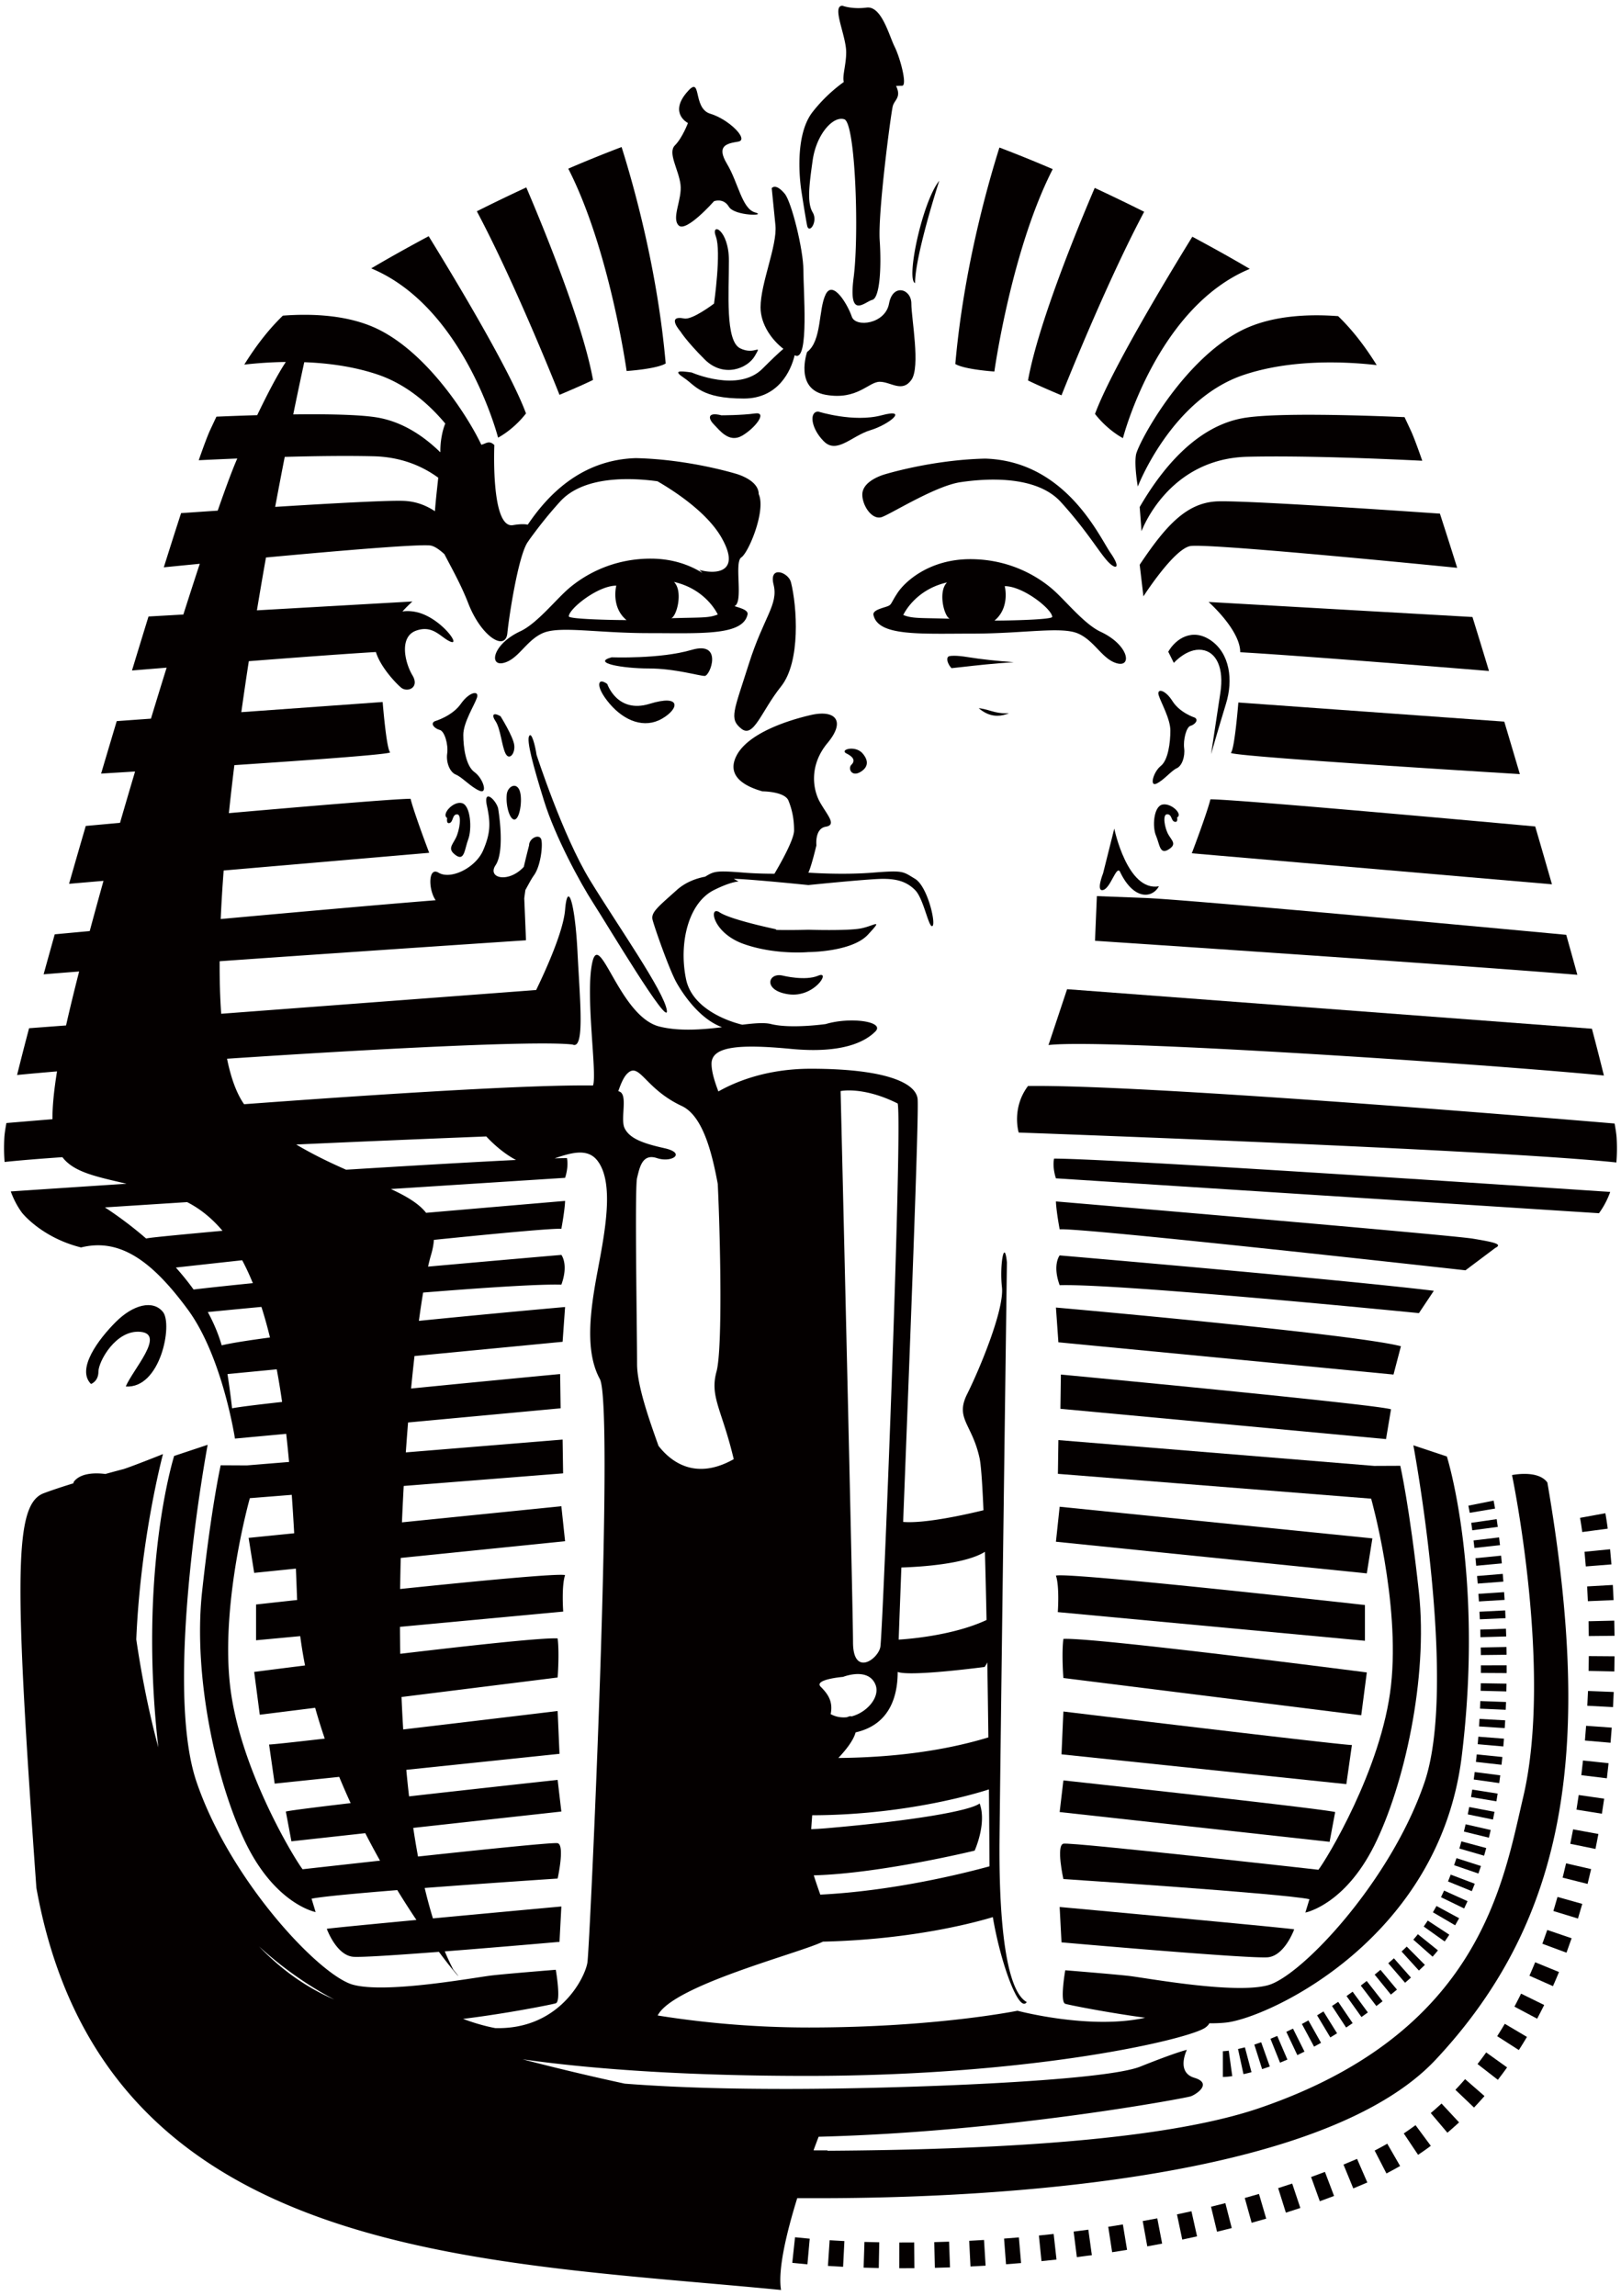 <svg version="1.1" id="_x36_" xmlns="http://www.w3.org/2000/svg" x="0" y="0" viewBox="0 0 564.88 800" xml:space="preserve"><style>.st0{fill:#040000}</style><path class="st0" d="M299.752 269.061c2.246-1.287 3.448-3.457.858-6.49-2.59-3.022-8.212-1.293-5.621 0 2.596 1.3 3.031 2.599 1.727 3.897-1.292 1.298 0 4.326 3.036 2.593zm.102 54.492c-4.763.869-18.161.44-18.161.44s-5.751.184-11.062.065l-.406-.282s-15.57-3.246-19.456-5.844c-3.897-2.59-2.605 7.139 8.429 11.033 11.027 3.889 22.495 2.81 22.495 2.81s15.136 0 20.751-6.058c5.621-6.053 2.167-3.028-2.59-2.164zM173.567 152.506s5.187-2.593 9.729-8.429c-5.48-14.95-25.102-47.465-33.915-61.764-8.541 4.569-15.444 8.505-20.015 11.211 32.533 13.523 44.201 58.982 44.201 58.982zm58.411-25.841c-2.839-32.364-10.946-61.406-15.368-75.427a460.794 460.794 0 00-18.582 7.531c14.475 28.297 20.334 70.518 20.334 70.518s10.38-.667 13.616-2.622zm-25.328 5.731c-3.541-19.733-17.345-53.273-23.246-67.083a622.921 622.921 0 00-17.238 8.313c13.7 25.732 28.807 63.962 28.807 63.962s7.788-3.246 11.677-5.192zm169.099 88.401c5.836 2.597 8.432 9.087 13.617 10.381 5.193 1.298 3.895-6.484-5.835-11.027-5.785-2.704-12.32-11.025-16.864-14.922-4.543-3.891-14.272-10.378-28.546-10.378-14.272 0-22.704 7.785-25.3 11.68-2.596 3.891-1.947 4.213-3.894 4.862-1.941.646-4.887 1.337-4.538 2.921 1.62 7.458 16.215 6.484 34.387 6.484 18.157-.001 31.132-2.594 36.973-.001zm-60.979-6.484s3.889-8.76 15.243-11.353c-3.245 3.24-.971 12.002.971 12.651-10.379-.325-12.975 0-16.214-1.298zm31.785 1.947c5.514-4.546 3.572-12.001 3.572-12.001 6.485 0 16.541 8.107 16.541 10.704 0 .972-14.921 1.297-20.113 1.297zm-39.145-36.117c3.465-1.293 18.601-10.81 27.247-12.106 8.658-1.301 26.384-2.596 35.036 6.916 8.652 9.518 12.975 16.872 16.006 20.328 3.024 3.463 5.192 3.028 1.297-2.596-3.899-5.621-15.571-32.008-43.681-32.871-19.03.44-35.464 5.627-35.464 5.627-2.597.863-7.354 3.022-7.354 6.919 0 3.889 3.459 9.084 6.913 7.783zm126.722-34.596c-17.517 2.594-29.843 18.811-36.977 31.139l.643 8.432s9.087-25.303 36.977-25.949c19.369-.452 46.232.663 60.849 1.388-1.75-5.028-3.116-8.665-3.997-10.542a643.666 643.666 0 00-2.178-4.65c-17.516-.74-44.052-1.493-55.317.182z"/><path class="st0" d="M423.748 174.736c-10.373.649-17.506 8.441-26.593 22.061l1.298 11.025s10.373-16.214 16.219-17.515c4.752-1.056 69.338 5.203 93.12 7.563a2171.25 2171.25 0 00-6.016-18.884c-23.499-1.622-70.297-4.726-78.028-4.25zm8.443 52.551c18.737 1.042 67.983 5.009 86.686 6.535a3291.256 3291.256 0 00-5.757-18.81l-91.957-5.24s11.028 9.732 11.028 17.515zm-36.334-68.764c-.643 3.888.643 11.027.643 11.027s11.683-30.492 36.977-38.924c16.524-5.508 35.262-4.65 46.267-3.397-3.77-6.061-8.161-11.976-13.443-17.06-10.339-.776-23.172-.257-33.467 4.887-20.757 10.381-36.334 39.572-36.977 43.467zm-4.537-5.844s11.66-45.456 44.19-58.976c-4.56-2.717-11.479-6.639-20.013-11.21-8.815 14.295-28.432 46.814-33.912 61.755 4.543 5.837 9.735 8.431 9.735 8.431zm-24.471-93.738a462.987 462.987 0 00-18.573-7.531c-4.424 14.027-12.529 43.063-15.373 75.43 3.24 1.958 13.613 2.624 13.613 2.624s5.863-42.226 20.333-70.523zm3.059 78.822s15.102-38.227 28.805-63.965a670.748 670.748 0 00-17.23-8.316c-5.909 13.811-19.713 47.35-23.246 67.092 3.888 1.941 11.671 5.189 11.671 5.189zM563.36 396.581c-.068-1.176-.316-2.903-.712-5.062-30.893-2.599-164.906-13.649-204.412-13.077-5.841 7.786-3.245 16.22-3.245 16.22s166.356 5.942 208.277 10.429c.216-2.626.272-5.448.092-8.51zM367.966 410.62l189.242 12.156c1.603-2.197 2.912-4.65 3.916-7.418-39.042-2.622-174.409-11.612-193.807-11.612-.649 3.242.649 6.874.649 6.874zm60.974-148.303c-1.118 1.118 78.491 6.076 100.693 7.441a4737.624 4737.624 0 00-5.429-18.29l-92.668-6.668c0-.001-1.286 16.222-2.596 17.517zM365.376 364.17c19.798-2.328 155.622 6.843 193.547 10.624a1079.618 1079.618 0 00-4.176-16.31L371.855 344.71l-6.479 19.46zm16.858-51.899l-.649 15.568s127.201 8.448 168.083 11.862a2167.97 2167.97 0 00-3.872-13.94c-30.114-2.814-132.331-12.289-146.7-12.845l-16.862-.645zm33.083-14.922l125.502 10.808a4634.162 4634.162 0 00-5.835-20.158c-27.891-2.54-104.701-9.459-113.177-9.459-1.299 5.189-6.49 18.809-6.49 18.809zm105.738 137.533c2.608-1.299 0-1.948-7.777-3.24-7.788-1.301-145.311-12.975-145.311-12.975s0 2.593 1.298 9.724c7.783-.646 141.417 14.279 141.417 14.279l10.373-7.788zm-21.4 14.924c-31.796-3.897-130.39-12.328-130.39-12.328s-2.596 3.242 0 10.379c20.757-.646 125.198 9.732 125.198 9.732l5.192-7.783zm-130.831 17.946l116.778 11.243 2.584-9.866c-16.422-4.32-120.22-13.485-120.22-13.485l.858 12.108zm115.909 23.354c-5.192-1.73-115.039-12.111-115.039-12.111l-.169 11.936 113.47 10.556 1.738-10.381zm-6.491 44.98l-108.978-11.025-1.298 12.19 108.335 11.033zm-2.595 35.679v-12.456s-103.142-11.546-107.68-10.248c1.298 3.891.649 12.715.649 12.715l107.031 9.989zm.654 11.033s-95.365-12.328-105.739-11.682c-.655 5.195 0 13.629 0 13.629L474.36 597.72l1.941-14.922zm-5.192 25.297c-3.895 0-100.547-11.677-100.547-11.677l-.655 14.922 99.26 10.381 1.942-13.626zm-7.776 33.735l1.941-10.378c-5.192-1.298-94.711-11.028-94.711-11.028l-1.298 11.028 94.068 10.378zm-21.424 40.222c5.847-.652 9.086-9.73 9.086-9.73-3.894-.649-81.731-7.786-81.731-7.786l.643 12.323c.001 0 66.167 5.845 72.002 5.193z"/><path class="st0" d="M478.897 643.128c10.385-20.76 18.816-58.383 15.565-88.229-3.24-29.837-6.491-44.111-6.491-44.111l-9.12.04-110.028-8.993-.169 11.764 109.158 8.648s10.158 35.897 6.919 65.091c-3.24 29.191-22.71 60.979-25.295 64.224 0 0-86.279-9.732-88.875-9.083-2.596.649 0 12.326 0 12.326s76.133 4.995 85.749 7.018l-1.422 4.656c.001 0 13.625-2.589 24.009-23.351z"/><path class="st0" d="M500.309 717.731c46.728-49.932 54.483-110.287 38.918-201.104-3.24-4.544-12.325-2.599-12.325-2.599s14.266 68.121 3.894 112.234c-7.055 29.957-15.001 82.05-91.901 108.34-33.895 11.586-95.049 14.538-150.509 14.879v-.135c-1.62 0-3.257 0-4.893-.006a485.223 485.223 0 011.778-4.741c65.528-1.673 127.811-13.466 129.628-14.066 1.941-.646 7.777-4.543 1.287-6.484-6.479-1.953-2.585-9.732-2.585-9.732s-3.25.646-16.231 5.836c-12.968 5.192-84.31 7.785-123.251 7.785-18.102 0-37.206-.367-56.385-1.835a860.912 860.912 0 01-35.611-8.485c27.199 3.849 61.007 5.779 99.13 5.779 79.801 0 133.646-12.975 138.827-16.866.745-.554 1.152-1.036 1.321-1.465 2.348.012 4.469-.082 6.242-.305 14.922-1.947 73.954-29.198 81.742-92.775 7.789-63.578-5.191-104.446-5.191-104.446l-11.672-3.888s15.565 83.034 3.895 117.417c-11.683 34.384-42.824 67.469-54.506 70.712-11.659 3.245-42.813-2.591-48.648-3.243-5.836-.649-22.05-1.95-22.05-1.95s-1.947 11.033 0 11.682c1.095.367 14.053 2.974 27.851 4.859-19.199 4.298-44.5-2.438-44.5-2.438s-28.546 5.838-72.661 5.838c-21.217 0-39.474-2.055-52.72-4.185 5.314-10.548 49.554-21.726 57.584-25.732 31.503-.731 53.558-6.826 59.213-8.55 2.642 15.816 9.098 33.69 11.823 29.601-9.515-5.189-9.515-44.116-9.515-53.631 0-9.518 2.597-204.138 2.597-204.138-.864-8.648-2.597.869-1.733 8.655.869 7.783-7.778 28.543-12.1 37.194-4.335 8.649 1.727 10.381 4.323 22.486.44 2.094.841 7.383 1.191 14.783.051 1.05.096 2.145.147 3.268-6.174 1.512-20.418 4.699-27.987 4.072 2.24-57.926 5.61-143.449 5.023-147.544-.869-6.061-12.981-10.381-37.192-10.381-15.509 0-26.378 4.602-32.217 7.918-1.269-3.333-2.387-6.854-2.387-9.651 0-6.053 9.512-6.921 27.679-5.184 18.167 1.727 25.949-2.602 29.403-6.058 3.471-3.463-8.646-5.189-17.292-2.593 0 0-12.111 1.724-19.031 0-2.297-.575-5.841-.291-10.043.226-5.426-1.301-17.461-5.745-19.583-15.796-2.593-12.326.649-26.601 9.732-31.136 9.081-4.543 9.944-1.95 6.916-3.897 4.757 0 25.958 2.165 25.958 2.165s21.186-2.165 25.944-2.165c4.752 0 8.217.869 11.242 3.897 3.031 3.019 4.757 13.404 6.055 12.54 1.293-.869-1.727-13.844-6.055-16.437-4.323-2.593-3.889-3.027-14.702-2.164-10.813.869-22.484 0-22.484 0 1.072-2.161 2.805-9.509 2.805-9.509s-.65-5.841 3.245-6.49c3.894-.649.643-3.895-1.947-8.432-2.597-4.544-3.895-12.981 2.59-20.76 6.49-7.789 2.602-11.679-5.83-9.73-8.437 1.941-22.058 6.482-25.952 14.267-3.894 7.791 4.54 11.025 9.078 12.328 0 0 7.788 0 9.086 3.246 1.298 3.239 1.947 6.484 1.947 10.376 0 3.423-5.514 12.859-6.846 15.088-3.341 0-7.055-.096-10.672-.384-9.651-.771-10.348-.505-13.463 1.411-3.408.635-7.029 2.074-9.89 4.65-6.488 5.836-9.084 7.777-8.438 10.376.652 2.593 5.844 17.518 8.438 22.058 2.542 4.45 8.223 12.613 15.783 15.373-7.086.858-14.987 1.473-21.841-.235-13.841-3.462-20.757-33.734-23.35-22.492-2.596 11.245 1.73 38.921.214 43.032-22.284-.325-74.634 3.05-121.594 6.524-2.638-3.761-4.58-9.165-5.937-15.844 50.674-3.389 108.064-6.4 120.398-4.95 4.323 1.947 2.593-14.924 1.727-32.222-.869-17.297-3.457-25.086-4.325-14.707-.629 7.597-6.807 21.172-10.083 27.93L77.084 353.27c-.406-5.655-.576-11.793-.547-18.305 49.906-3.522 106.76-7.3 106.76-7.3l-.604-14.623c.105-.819.229-1.781.387-2.882.906-1.611 1.967-3.716 3.028-5.197 2.161-3.031 3.028-9.515 2.593-12.111-.432-2.596-4.326-.869-4.326 1.733 0 0-.937 3.573-1.848 7.509-5.406 5.799-12.834 3.911-9.829-.592 3.46-5.19.869-19.897.869-19.897-.869-3.025-5.195-6.917-3.894-.863 1.295 6.053 1.295 9.515-1.301 15.57-2.587 6.053-11.247 10.381-15.567 7.789-3.607-2.161-3.595 5.867-.991 9.608-17.577 1.391-47.251 4.032-74.899 6.549.235-5.474.587-11.124 1.027-16.914l71.62-6.163s-5.189-13.629-6.49-18.819c-5.059 0-34.482 2.469-63.313 4.997a917.883 917.883 0 011.91-16.73c27.278-1.812 54.927-3.82 54.266-4.484-1.298-1.301-2.59-17.514-2.59-17.514l-49.249 3.538a1297.6 1297.6 0 012.61-17.766c16.863-1.312 34.121-2.593 44.286-3.191 1.631 5.367 7.237 11.169 8.837 12.444 2.165 1.725 6.491 0 3.897-4.325-2.599-4.326-4.761-13.409 1.292-15.571 6.055-2.158 8.655 2.597 12.106 3.895 3.462 1.295-3.888-8.646-12.106-10.378-1.769-.373-3.355-.406-4.778-.195 1.939-2.12 3.485-3.483 3.485-3.483l-54.196 3.087a1643.271 1643.271 0 013.155-18.412c26.026-2.419 54.427-4.823 57.525-4.14 1.369.307 2.986 1.445 4.662 2.986 2.424 4.721 5.68 10.359 8.314 17.131 4.54 11.671 12.972 16.863 13.621 10.378.652-6.49 3.894-27.25 7.136-31.793.217-.297.407-.587.59-.861 2.622-3.603 5.996-8.064 10.657-13.192 8.3-9.133 24.948-8.307 33.927-7.071 5.867 3.398 17.264 10.804 22.298 19.612 6.913 12.111-1.733 12.975-7.785 11.247.318.209.697.587 1.123 1.078-4.301-2.704-10.286-4.976-17.992-4.976-14.275 0-23.999 6.491-28.542 10.381-4.544 3.894-11.081 12.216-16.872 14.92-9.732 4.542-11.025 12.328-5.835 11.03 5.189-1.295 7.785-7.785 13.624-10.376 5.838-2.596 18.813 0 36.976 0 18.167 0 32.764.971 34.387-6.49.344-1.583-2.599-2.272-4.54-2.918 3.239-1.411-.223-15.246 2.37-16.973 2.599-1.738 8.657-16.437 6.062-22.061 0-3.893-4.761-6.055-7.354-6.919 0 0-16.432-5.195-35.467-5.621-19.502.598-31.088 13.479-37.66 23.192-1.14-.259-2.822-.231-5.155.161-7.786 1.295-6.485-27.896-6.485-27.896-1.859-1.859-3.056-.395-4.543-.127-4.199-8.953-18.068-31.291-35.681-40.098-10.292-5.144-23.134-5.663-33.467-4.884-5.274 5.088-9.673 11.005-13.446 17.06 3.973-.448 8.962-.846 14.476-.917-2.856 4.312-6.369 11.039-9.978 18.542-5.034.146-9.893.333-14.205.516-.756 1.595-1.487 3.157-2.184 4.645-.867 1.879-2.23 5.514-3.987 10.539 3.773-.183 8.367-.395 13.432-.601-1.587 3.584-3.94 9.896-6.815 18.164-4.679.314-9.022.61-12.769.869a2124.129 2124.129 0 00-6.019 18.884c3.423-.339 7.714-.765 12.534-1.231a1904.705 1904.705 0 00-5.72 17.679l-12.145.691a5019.52 5019.52 0 00-5.757 18.813c3.22-.265 7.354-.601 12.069-.982a2424.1 2424.1 0 00-5.46 17.766l-11.925.858a5462.371 5462.371 0 00-5.443 18.291c3-.183 7.077-.435 11.835-.731a2950.286 2950.286 0 00-5.249 17.89c-4.543.406-8.595.781-11.934 1.084a3638.578 3638.578 0 00-5.821 20.162l12.001-1.036a1789.622 1789.622 0 00-4.803 17.506c-4.763.437-8.922.829-12.19 1.129a2926.532 2926.532 0 00-3.874 13.94c3.527-.294 7.706-.621 12.376-.985-1.763 6.882-3.295 13.209-4.557 18.802l-12.887.97c-1.58 5.971-2.98 11.449-4.179 16.299 3.75-.37 8.463-.799 13.917-1.259-1.094 6.809-1.622 12.253-1.589 16.663-6.713.55-12.19 1.005-16.056 1.334-.392 2.157-.646 3.88-.711 5.055-.169 3.064-.127 5.883.093 8.513 5.062-.542 11.953-1.103 20.131-1.671 3.993 5.198 11.44 6.708 22.351 9.259a30011.663 30011.663 0 00-40.34 2.678c1.005 2.768 2.311 5.231 3.908 7.424 0 0 6.75 8.641 20.591 12.1 13.838-3.459 25.083 5.189 37.192 21.626 10.584 14.369 15.221 37.99 16.222 43.702l.212 1.275 17.86-1.656c.358 3.197.691 6.459.999 9.8l-14.704 1.202-9.123-.045s-3.248 14.275-6.491 44.113c-3.242 29.843 5.189 67.47 15.568 88.229 10.381 20.76 24.002 23.356 24.002 23.356l-1.414-4.656c3.491-.737 15.683-1.86 29.874-3a302.822 302.822 0 006.665 10.402c-15.836 1.493-29.651 2.83-31.232 3.09 0 0 3.245 9.083 9.086 9.732 2.452.274 15.593-.604 29.985-1.707 5.971 8.011 8.823 10.788 5.042 6.25a87.101 87.101 0 01-2.991-6.411c19.264-1.495 39.971-3.321 39.971-3.321l.647-12.326s-23.097 2.117-44.757 4.148a172.614 172.614 0 01-2.87-10.599c22.631-1.727 46.329-3.284 46.329-3.284s2.597-11.674 0-12.32c-1.36-.344-25.763 2.178-48.651 4.648a278.429 278.429 0 01-1.662-9.983l51.611-5.695-1.298-11.028s-26.688 2.898-51.769 5.743c-.358-3.04-.677-6.127-.962-9.247l53.383-5.582-.652-14.916s-27.544 3.324-53.815 6.425a563.79 563.79 0 01-.584-11.307l54.399-6.798s.652-8.434 0-13.621c-5.057-.322-30.295 2.446-54.839 5.364a627.138 627.138 0 01-.105-9.397l56.893-5.314s-.651-8.818.647-12.715c-2.326-.66-30.527 2.043-57.483 4.842.054-3.629.118-7.235.218-10.822l57.266-5.827-1.298-12.193-55.55 5.615c.177-4.292.389-8.519.618-12.682l55.544-4.393-.177-11.768-54.639 4.467c.248-3.556.513-7.032.787-10.424l53.163-4.944-.175-11.933s-25.139 2.373-51.935 5.042c.38-3.951.779-7.732 1.185-11.315l51.614-4.97.863-12.119s-24.121 2.131-50.946 4.825c.488-3.592.988-6.907 1.476-9.859 21.18-1.705 40.46-2.988 48.172-2.748 2.599-7.134 0-10.379 0-10.379s-20.845 1.786-46.45 4.086c.358-1.594.705-2.98 1.041-4.086.57-1.91.881-3.637.993-5.237 22.944-2.334 41.653-4.075 44.416-3.844 1.298-7.139 1.298-9.732 1.298-9.732s-21.745 1.846-48.431 4.151c-2.59-3.279-6.876-5.791-12.277-8.296l60.709-3.9s1.301-3.629.652-6.876c-1.084 0-2.54.031-4.306.084 5.607-1.871 11.403-3.713 14.902.782 6.052 7.785 2.593 25.083 0 38.924-2.593 13.838-4.326 27.676.863 37.194 5.189 9.515-3.463 197.213-4.32 203.274-.748 5.161-9.67 23.522-32.135 22.916-4.211-.804-8.113-2.051-11.211-3.214 15.34-1.871 31.099-5.028 32.312-5.429 1.945-.652 0-11.679 0-11.679s-16.217 1.293-22.061 1.948c-5.829.649-36.977 6.484-48.648 3.242-11.679-3.242-42.818-36.331-54.497-70.714-11.674-34.381 3.894-117.421 3.894-117.421l-11.68 3.889s-12.562 39.646-5.517 101.553c-3.457-12.814-5.917-25.653-7.678-37.612 1.476-35.428 9.307-64.588 9.307-64.588s-9.736 3.895-13.626 5.195c0 0-2.633.68-6.448 1.735-2.6-.339-8.565-.699-11.065 2.802-.031.156-.048.293-.079.449-3.637 1.12-7.274 2.308-10.305 3.445-10.381 3.891-10.381 28.543-2.596 137.535C36.032 787.619 165.785 787.619 272.172 798c-1.173-7.055 1.919-19.976 5.644-32 24.769.071 176.035 1.36 222.493-48.269zM198.218 214.784c0-2.593 10.054-10.7 16.544-10.7 0 0-1.952 7.461 3.567 12.001-5.192 0-20.111-.328-20.111-1.301zm35.679.646c1.947-.646 4.213-9.399.976-12.642 11.349 2.588 15.247 11.35 15.247 11.35-3.248 1.292-5.841.973-16.223 1.292zm-127.864-89.214c8.169.302 17.047 1.462 25.365 4.233 10.02 3.341 17.902 10.15 23.771 17.151-1.021 2.427-1.718 6.107-1.718 9.451 0 .172-.008.372-.008.561-6.225-6.069-13.785-10.923-22.69-12.24-6.225-.923-17.114-1.103-28.565-.962 2.098-10.254 3.537-16.82 3.845-18.194zm-6.809 32.998c10.565-.29 21.578-.437 30.874-.217 9.661.22 17.069 3.411 22.622 7.472-.415 3.905-.905 8.113-1.157 11.677-3.214-2.122-6.603-3.344-10.434-3.584-4.84-.299-25.05.81-45.24 2.074 1.165-6.24 2.284-12.081 3.335-17.422zm3.293 375.093l-15.879 1.603 1.938 12.196 14.532-1.482c.142 3.31.274 6.651.392 10.046.008.296.04.59.054.883-8.694.948-14.326 1.578-14.326 1.578v12.461l15.396-1.439a161.85 161.85 0 001.676 10.215c-10.57 1.329-17.724 2.252-17.724 2.252l1.95 14.921 19.301-2.415a200.548 200.548 0 003.341 10.734c-10.669 1.227-18.362 2.06-19.4 2.06l1.95 13.627 22.487-2.354a267.74 267.74 0 003.985 9.149c-11.951 1.405-21.034 2.546-22.583 2.935l1.944 10.376 25.735-2.839a293.597 293.597 0 005.142 9.574c-15.086 1.659-26.98 2.999-26.98 2.999-2.593-3.245-22.058-35.032-25.3-64.227-3.242-29.195 6.916-65.085 6.916-65.085l14.606-1.162c.316 4.365.593 8.835.847 13.394zm210.306 48.313c4.329 1.729 30.284-1.727 30.284-1.727s.417-.511.948-1.581c.141 8.819.265 17.679.367 26.13-16.846 5.111-35.029 7.015-52.282 7.168 2.737-2.889 5.283-6.171 6.022-8.923 12.387-2.796 14.661-13.352 14.661-21.067zm-29.24 70.889c23.286-.618 56.058-8.612 56.058-8.612s4.323-9.512 1.733-16.432c-3.459 2.599-23.358 6.05-53.631 8.651-1.665.135-3.353.237-5.051.299.096-1.619.22-3.248.344-4.847 33.658-.076 59.111-8.189 61.577-9.01.107 11.185.169 20.656.203 26.807-8.635 2.373-33.258 8.581-58.97 9.865-.818-2.358-1.631-4.664-2.263-6.721zm59.636-112.745c.209 7.302.401 15.368.564 23.765-11.93 5.582-28.178 6.693-30.616 6.835.226-6.369.553-15.021.937-25.131 6.598-.212 22.292-1.163 29.115-5.469zm-30.396-156.223c1.733 7.785-5.186 185.105-6.055 189.433-.863 4.321-9.515 10.376-9.515-1.735 0-12.102-4.323-192.024-4.323-192.024s7.787-1.727 19.893 4.326zm-19.025 199.808s8.646-3.456 11.236 2.596c1.829 4.253-2.76 9.772-8.341 11.192-.345-.217-.768-.028-1.58.276-1.891.197-3.838-.088-5.644-1.09.869-4.325-.863-6.919-3.459-9.515-2.596-2.595 7.788-3.459 7.788-3.459zm-56.227-198.945c7.365 3.44 10.545 16.332 12.551 27.174.857 17.805 1.752 57.34-.44 65.384-2.412 8.852 1.914 13.223 6.008 30.524-13.477 7.587-22.007.781-26.218-4.645-3.268-9.148-7.469-21.068-7.469-28.48 0-12.109-.863-61.414 0-64.87.863-3.457 1.729-8.655 6.919-6.922 5.192 1.732 10.381-1.727 2.596-3.457-7.785-1.733-12.108-3.46-13.838-6.922-1.679-3.347 1.482-12.332-2.22-12.918.877-2.616 1.881-4.908 3.086-6.115 4.321-4.321 6.05 5.189 19.025 11.247zM98.301 488.538c-8.719.971-15.145 1.764-17.427 2.221a304.248 304.248 0 00-1.609-11.993l.014.06 17.159-1.654a270.013 270.013 0 011.863 11.366zm-4.222-22.459c-7.602 1.014-13.57 1.947-16.826 2.74-1.176-4.055-2.833-7.93-4.836-11.604 3.163-.307 9.887-.971 18.683-1.794a154.827 154.827 0 012.979 10.658zm-5.971-18.937c-8.05.813-15.139 1.569-20.65 2.221a94.07 94.07 0 00-6.176-7.656c5.381-.595 13.491-1.493 23.113-2.542 1.329 2.489 2.559 5.15 3.713 7.977zm-10.575-18.246c-13.954 1.276-23.988 2.246-25.93 2.568-.254.04-.452.073-.692.119a134.785 134.785 0 00-14.351-10.836l28.646-1.84c4.66 2.371 8.737 5.734 12.327 9.989zm43.072-21.281c-5.469-2.404-11.347-5.204-17.377-8.781 23.72-1.084 47.296-2.06 66.23-2.811.959 1.056 5.214 5.514 10.359 8.195-14.732.718-36.116 1.969-59.212 3.397zm-4.129 289.164c-10.051-4.312-18.722-10.689-26.214-18.508 8.826 8.11 18.076 14.221 26.214 18.508z"/><path class="st0" d="M56.795 457.196c-3.463-4.325-10.381-2.593-16.437 3.462-6.061 6.056-13.838 16.435-8.648 21.624 0 0 2.593-.869 2.593-4.325 0-3.46 6.055-14.705 14.702-13.839 8.651.864-2.59 12.975-5.184 19.028 12.105.869 16.43-21.624 12.974-25.95zm102.062-159.149c3.031 2.156 3.031-2.17 4.329-5.627 1.298-3.457.866-11.68-2.165-12.543-3.033-.863-7.348 3.894-5.189 5.192 0 0-.435 2.161.869 1.724 1.292-.431.863-3.022 2.593-3.022 1.727 0 .863 5.618-.437 8.212-1.293 2.601-3.025 3.893 0 6.064zm6.49-28.98c-3.028-2.165-3.897-8.655-3.897-12.975 0-4.326 3.897-10.381 4.761-12.975.86-2.599-2.596-2.161-5.625 2.159-3.022 4.325-9.078 6.055-9.078 6.055-1.733.863 0 2.596 1.727 3.028 1.727.429 3.031 5.189 2.596 8.217-.435 3.031.869 6.491 3.025 7.354 2.164.863 5.195 4.325 8.22 5.62 3.028 1.297 1.296-4.319-1.729-6.483zm13.838-9.518c-.431-3.031-4.754-9.947-4.754-9.947-2.162-1.292-3.463-.863-1.733 1.73 1.727 2.596 2.165 8.649 3.46 11.245 1.3 2.593 3.464-.001 3.027-3.028zm.437 25.949c1.724-.869 2.593-7.782 1.293-10.379-1.293-2.596-4.061-.889-4.326 1.727-.432 4.332 1.301 9.516 3.033 8.652zM405 280.388c-3.037.75-3.465 7.839-2.167 10.816 1.287 2.988 1.287 6.716 4.323 4.851 3.025-1.863 1.298-2.983 0-5.218-1.298-2.243-2.156-7.089-.429-7.089s1.299 2.235 2.585 2.608c1.309.372.869-1.49.869-1.49 2.167-1.118-2.156-5.223-5.181-4.478zm-1.964-7.328c2.584-1.233 5.169-4.516 7.02-5.339 1.852-.818 2.957-4.097 2.596-6.979-.372-2.875.734-7.393 2.201-7.804 1.49-.406 2.969-2.048 1.49-2.87 0 0-5.181-1.642-7.765-5.748-2.585-4.106-5.542-4.518-4.809-2.054.745 2.466 4.075 8.209 4.075 12.323 0 4.098-.745 10.26-3.33 12.315-2.584 2.053-4.063 7.386-1.478 6.156zM186.97 263.014c-.435-3.033-1.727-8.22-2.596-6.49-.866 1.727 1.298 9.944 5.189 22.49 3.891 12.54 12.546 28.542 17.301 35.896 4.757 7.354 26.386 43.682 25.517 37.191-.866-6.484-17.298-29.837-26.81-45.409-9.517-15.573-18.601-43.678-18.601-43.678zm71.358-9.086c4.329 3.46 6.925-6.058 13.844-14.707 6.919-8.649 5.56-27.936 3.46-36.331-.863-3.456-7.783-6.05-6.05.869 1.721 6.916-3.465 11.248-8.655 27.674-5.192 16.437-6.919 19.032-2.599 22.495zm-31.999-8.652c-11.245 3.462-14.707-6.919-14.707-6.919-3.462-2.593-4.32.863.863 6.919 5.195 6.055 12.111 8.651 18.17 5.189 6.053-3.462 6.916-8.646-4.326-5.189zm58.818 94.714c-4.544 1.948-12.326 0-12.326 0-5.191-1.292-7.139 5.193 1.948 6.491 9.079 1.295 14.921-8.433 10.378-6.491zm-44.113-113.527c-11.03 3.245-27.897 2.593-27.897 2.593-7.136 1.947 3.897 3.891 12.974 3.891 9.084 0 17.518 2.599 19.46 2.599 1.947 0 6.49-12.328-4.537-9.083zm100.018 20.32c.474.421 1.14.914 2.037 1.431 1.4.801 2.895 1.213 4.436 1.213 1.348 0 2.725-.31 4.091-.894-.367.03-.745.045-1.135.045-1.625 0-3.347-.274-5.118-.821-1.991-.613-3.374-.878-4.311-.974zm-4.04-17.831c-1.795-.291-3.324-.438-4.549-.438-1.801 0-2.009.279-2.105.412-.722.956.242 2.909 1.225 3.914 1.14-.11 2.692-.291 4.125-.452 4.335-.494 10.554-1.196 17.574-1.634-5.649-.411-11.265-.987-16.27-1.802z"/><path class="st0" d="M422.032 262.793s2.596-9.08 5.181-17.517c2.607-8.432 1.298-17.512-5.181-22.058-6.491-4.538-12.325-.646-14.922 3.894l1.942 3.891s4.548-5.186 9.729-4.54c5.192.649 7.788 6.485 6.49 14.917-1.297 8.439-3.239 21.413-3.239 21.413zm-33.731 25.95l-3.899 15.573s-2.591 6.485 0 5.838c2.601-.654 4.548-8.44 5.835-6.49 4.549 9.73 11.028 9.73 13.635 5.187-11.04 1.95-15.571-20.108-15.571-20.108zM272.99 121.562c-1.794 1.518-4.192 3.827-7.308 6.942-8.429 8.434-24.648 1.298-24.648 1.298-4.54-.652-6.491-.652-2.593 1.947 3.891 2.593 5.838 7.131 20.757 7.131 11.981 0 16.423-9.605 17.716-15.077.152.051.305.122.451.161 4.537 1.295 2.596-22.707 2.596-29.844 0-7.136-4.142-23.779-6.491-26.595-3.245-3.895-4.543-1.948-4.543-1.948l1.298 12.975c.649 7.136-5.186 20.111-5.186 28.542 0 6.06 4.012 11.43 7.951 14.468z"/><path class="st0" d="M238.44 110.987c-6.49-1.295-1.301 4.543-1.301 4.543s1.947 3.244 8.432 9.729c6.491 6.49 14.927 3.245 17.518-1.295 2.593-4.544 0 0-5.189-2.596-5.189-2.594-3.891-19.465-3.891-30.49 0-11.027-6.49-13.626-4.54-8.434 1.947 5.187-.649 23.356-.649 23.356s-7.541 5.759-10.38 5.187zm-1.947-32.434c2.593 2.593 12.325-8.432 12.325-8.432s3.243-1.304 5.189 1.941c1.95 3.245 13.621 3.245 9.081 1.947-4.538-1.295-5.836-10.379-9.727-16.862-3.895-6.491 0-7.14 3.891-7.792 3.891-.646-3.245-7.785-9.735-9.727-6.484-1.947-2.593-14.275-8.432-7.136-5.835 7.136.649 10.379.649 10.379s-1.947 5.189-4.54 7.785c-2.599 2.593 1.298 8.432 1.944 13.626.65 5.184-3.241 11.674-.645 14.271zm70.714 66.171c-9.735 2.593-22.06-1.301-22.06-1.301-3.245 0-2.591 5.841 1.947 10.379 4.543 4.542 9.735-1.942 16.219-3.889 6.491-1.95 13.624-7.785 3.894-5.189zm-44.118-.646c-4.538.647-11.674.647-11.674.647-5.192-1.301-4.543 1.295-2.596 3.239 1.95 1.95 5.189 6.485 9.732 3.897 4.538-2.597 9.078-8.438 4.538-7.783zm46.715-38.278c-1.299 7.131-11.683 8.432-12.975 4.538-1.298-3.892-6.49-12.975-9.086-7.783-2.596 5.192-1.298 16.219-6.491 20.111 0 0-4.537 12.972 6.491 14.921 11.027 1.944 14.921-4.543 18.81-4.543 3.894 0 7.782 3.894 11.033-.648 3.24-4.544 0-21.409 0-26.596 0-5.189-6.484-7.136-7.782 0z"/><path class="st0" d="M281.252 78.553c.649 3.239 3.895-1.301 1.947-4.544-1.947-3.242-1.298-9.081 0-18.166 1.298-9.078 7.14-15.568 11.033-14.273 3.889 1.301 5.181 40.222 3.24 55.146-1.942 14.922 3.894 8.437 6.49 7.785 2.591-.649 3.245-11.028 2.591-20.76-.649-9.732 3.894-44.113 4.549-46.706.558-2.269 3.092-3.053 1.157-7.086a83.829 83.829 0 012.076-.054c1.953 0-.643-9.732-2.584-13.627-1.947-3.891-4.544-14.27-9.736-13.621-5.187.651-8.437-.647-8.437-.647-3.888 0 1.298 10.379 1.298 16.217 0 4.352-1.428 8.336-.824 10.351a53.839 53.839 0 00-10.853 10.412c-7.133 9.081-3.888 27.891-3.888 27.891s1.292 8.436 1.941 11.682zm37.627 20.111c0-9.732 8.437-35.682 8.437-35.682-5.841 7.139-11.677 34.38-8.437 35.682zm231.726 430.268c.293 1.603.542 3.267.767 4.944l8.883-1.182c-.225-1.776-.496-3.55-.823-5.373l-8.827 1.611zm1.558 11.821l.451 5.11 8.94-.706-.475-5.282zm.914 12.074l.26 5.15 8.962-.386-.271-5.274zm9.548 17.202l-.089-5.28-8.963.212.08 5.161zm-9.04 12.241l8.973.189.067-5.279-8.961-.068zm-.452 12.14l8.962.476.249-5.274-8.962-.352zm-38.252 124.85l7.088 5.503a140.812 140.812 0 003.217-4.326l-7.291-5.218a121.032 121.032 0 01-3.014 4.041zm-7.709 8.982l6.489 6.185a118.486 118.486 0 003.646-4.008l-6.761-5.891a109.745 109.745 0 01-3.374 3.714zm-8.589 8.107l5.801 6.848a114.6 114.6 0 004.063-3.603l-6.106-6.569c-1.23 1.131-2.472 2.254-3.758 3.324zm-9.403 7.1l4.989 7.45a106.867 106.867 0 004.436-3.129l-5.328-7.204a122.277 122.277 0 01-4.097 2.883zm-10.147 5.967l4.108 7.977a124.853 124.853 0 004.763-2.599l-4.47-7.771a112.714 112.714 0 01-4.401 2.393zm-10.858 4.885l3.408 8.302 4.899-2.063-3.578-8.225zm-11.288 4.334l3.036 8.44 4.967-1.839-3.183-8.381zm-11.479 3.869l2.686 8.55 5.046-1.634-2.844-8.504zm-11.637 3.434l2.393 8.64 5.079-1.438-2.516-8.609zm-11.761 3.048l2.099 8.714 5.125-1.275-2.224-8.686zm-11.864 2.666l1.841 8.782 5.158-1.118-1.952-8.753zm-11.941 2.326l1.591 8.824 5.181-.962-1.693-8.802zm-12.01 1.997l1.361 8.864 5.197-.824-1.456-8.849zm-12.06 1.677l1.123 8.897 5.226-.683-1.224-8.888zm-12.105 1.368l.902 8.923 5.232-.547-.988-8.92zm-12.134 1.069l.677 8.946 5.248-.424-.767-8.936zm-12.157.771l.457 8.951 5.261-.288-.548-8.954zm-12.173.46l.22 8.962 5.271-.161-.322-8.962zm-12.167.138l-.023 8.968 5.277-.02-.085-8.968zm-12.45 8.762l5.282.133.17-8.973-5.159-.128zm-12.433-.609l5.282.31.457-8.96-5.147-.298zm-12.427-1.07l5.276.522.802-8.94-5.119-.498zm276.22-182.009l8.929.77.417-5.268-8.939-.641zm-1.253 12.075l8.906 1.081.587-5.255-8.917-.945zm-1.692 12.006l8.86 1.417.79-5.235-8.872-1.275zm-2.157 11.908l8.782 1.786 1.016-5.209-8.815-1.619zm-2.663 11.793l8.691 2.184 1.23-5.165-8.725-2.008zm-3.228 11.625l8.567 2.619 1.501-5.102-8.635-2.426zm-3.838 11.409l8.409 3.107 1.783-5.029-8.488-2.886zm-4.504 11.135l8.195 3.631a163.373 163.373 0 002.1-4.916l-8.296-3.404a174.516 174.516 0 01-1.999 4.689zm-5.226 10.771l7.913 4.212c.835-1.58 1.648-3.174 2.449-4.776l-8.047-3.962a173.6 173.6 0 01-2.315 4.526zm-6.016 10.293l7.552 4.842a159.41 159.41 0 002.822-4.577l-7.721-4.571a142.083 142.083 0 01-2.653 4.306zm-.734-183.849l-.507-2.776-8.793 1.758.463 2.492zm-8.307 4.967l.361 2.599 8.884-1.177-.373-2.703zm.802 6.137l.304 2.627 8.918-.987-.317-2.698zm.677 6.189l.248 2.634 8.94-.826-.26-2.694zm.553 6.204l.226 2.639 8.939-.677-.214-2.704zm.474 6.22l.17 2.644 8.95-.539-.17-2.703zm6.694 69.605l-8.85-1.394-.429 2.588 8.85 1.504zm-1.096 6.355l-8.815-1.676-.496 2.565 8.781 1.804zm-1.32 6.332l-8.736-1.989-.599 2.536 8.702 2.134zm-1.558 6.296l-8.657-2.339-.7 2.502 8.612 2.495zm-1.84 6.25l-8.533-2.737-.824 2.452 8.477 2.912zm-2.156 6.183l-8.386-3.186-.937 2.39 8.296 3.383zm-2.516 6.075l-8.172-3.694-1.084 2.311 8.07 3.922zm-2.935 5.943l-7.89-4.27-1.242 2.199 7.744 4.534zm-3.42 5.742l-7.506-4.922-1.412 2.071 7.303 5.203a54.486 54.486 0 001.615-2.352zm-3.962 5.455l-6.987-5.627a53.578 53.578 0 01-1.591 1.894l6.716 5.934a49.778 49.778 0 001.862-2.201zm-4.548 5.056l-6.321-6.372c-.587.59-1.14 1.103-1.806 1.707l6.038 6.638a69.732 69.732 0 002.089-1.973zm-4.855 4.433l-5.936-6.724-1.965 1.727 5.847 6.792zm-4.875 4.19l-5.746-6.893-2.02 1.67 5.644 6.959zm-5.012 4.052l-5.531-7.06-2.065 1.6 5.429 7.132zm-5.136 3.9l-5.305-7.234-2.122 1.526 5.204 7.311zm-5.293 3.728l-5.034-7.421-2.168 1.453 4.922 7.5zm-5.43 3.541l-4.74-7.613-2.223 1.349 4.616 7.701zm-5.587 3.317l-4.402-7.809-2.269 1.247 4.245 7.896zm-5.767 3.063l-4.008-8.014-2.324 1.123 3.837 8.111zm-11.863-4.472l3.341 8.324 2.573-1.072-3.544-8.237zm-2.901 10.576l2.686-.906-3.013-8.454-2.393.81zm-6.501 1.747c.948-.2 1.885-.426 2.799-.672l-2.291-8.666c-.801.206-1.603.401-2.404.576l1.896 8.762zm-7.179.99c1.411-.033 2.224-.158 3.273-.282l-1.218-8.883c-.712.101-1.682.183-2.055.195v8.97zm89.417-162.133l.135 2.647 8.951-.394-.123-2.704zm.282 6.232l.068 2.647 8.974-.249-.091-2.709zm9.166 8.772l-.034-2.706-8.974.167.046 2.643zm.022 3.674l-8.973.017v2.644l8.973.054zm-.045 6.389l-8.962-.146-.056 2.641 8.961.217zm-.158 6.391l-8.973-.319-.102 2.642 8.962.389zm-.293 6.392l-8.963-.5-.146 2.633 8.939.578zm-.429 6.391l-8.94-.694-.214 2.627 8.928.781zm-.565 6.389l-8.928-.903-.282 2.613 8.917 1.001zm-.733 6.38l-8.906-1.135-.338 2.596 8.882 1.248z"/></svg>